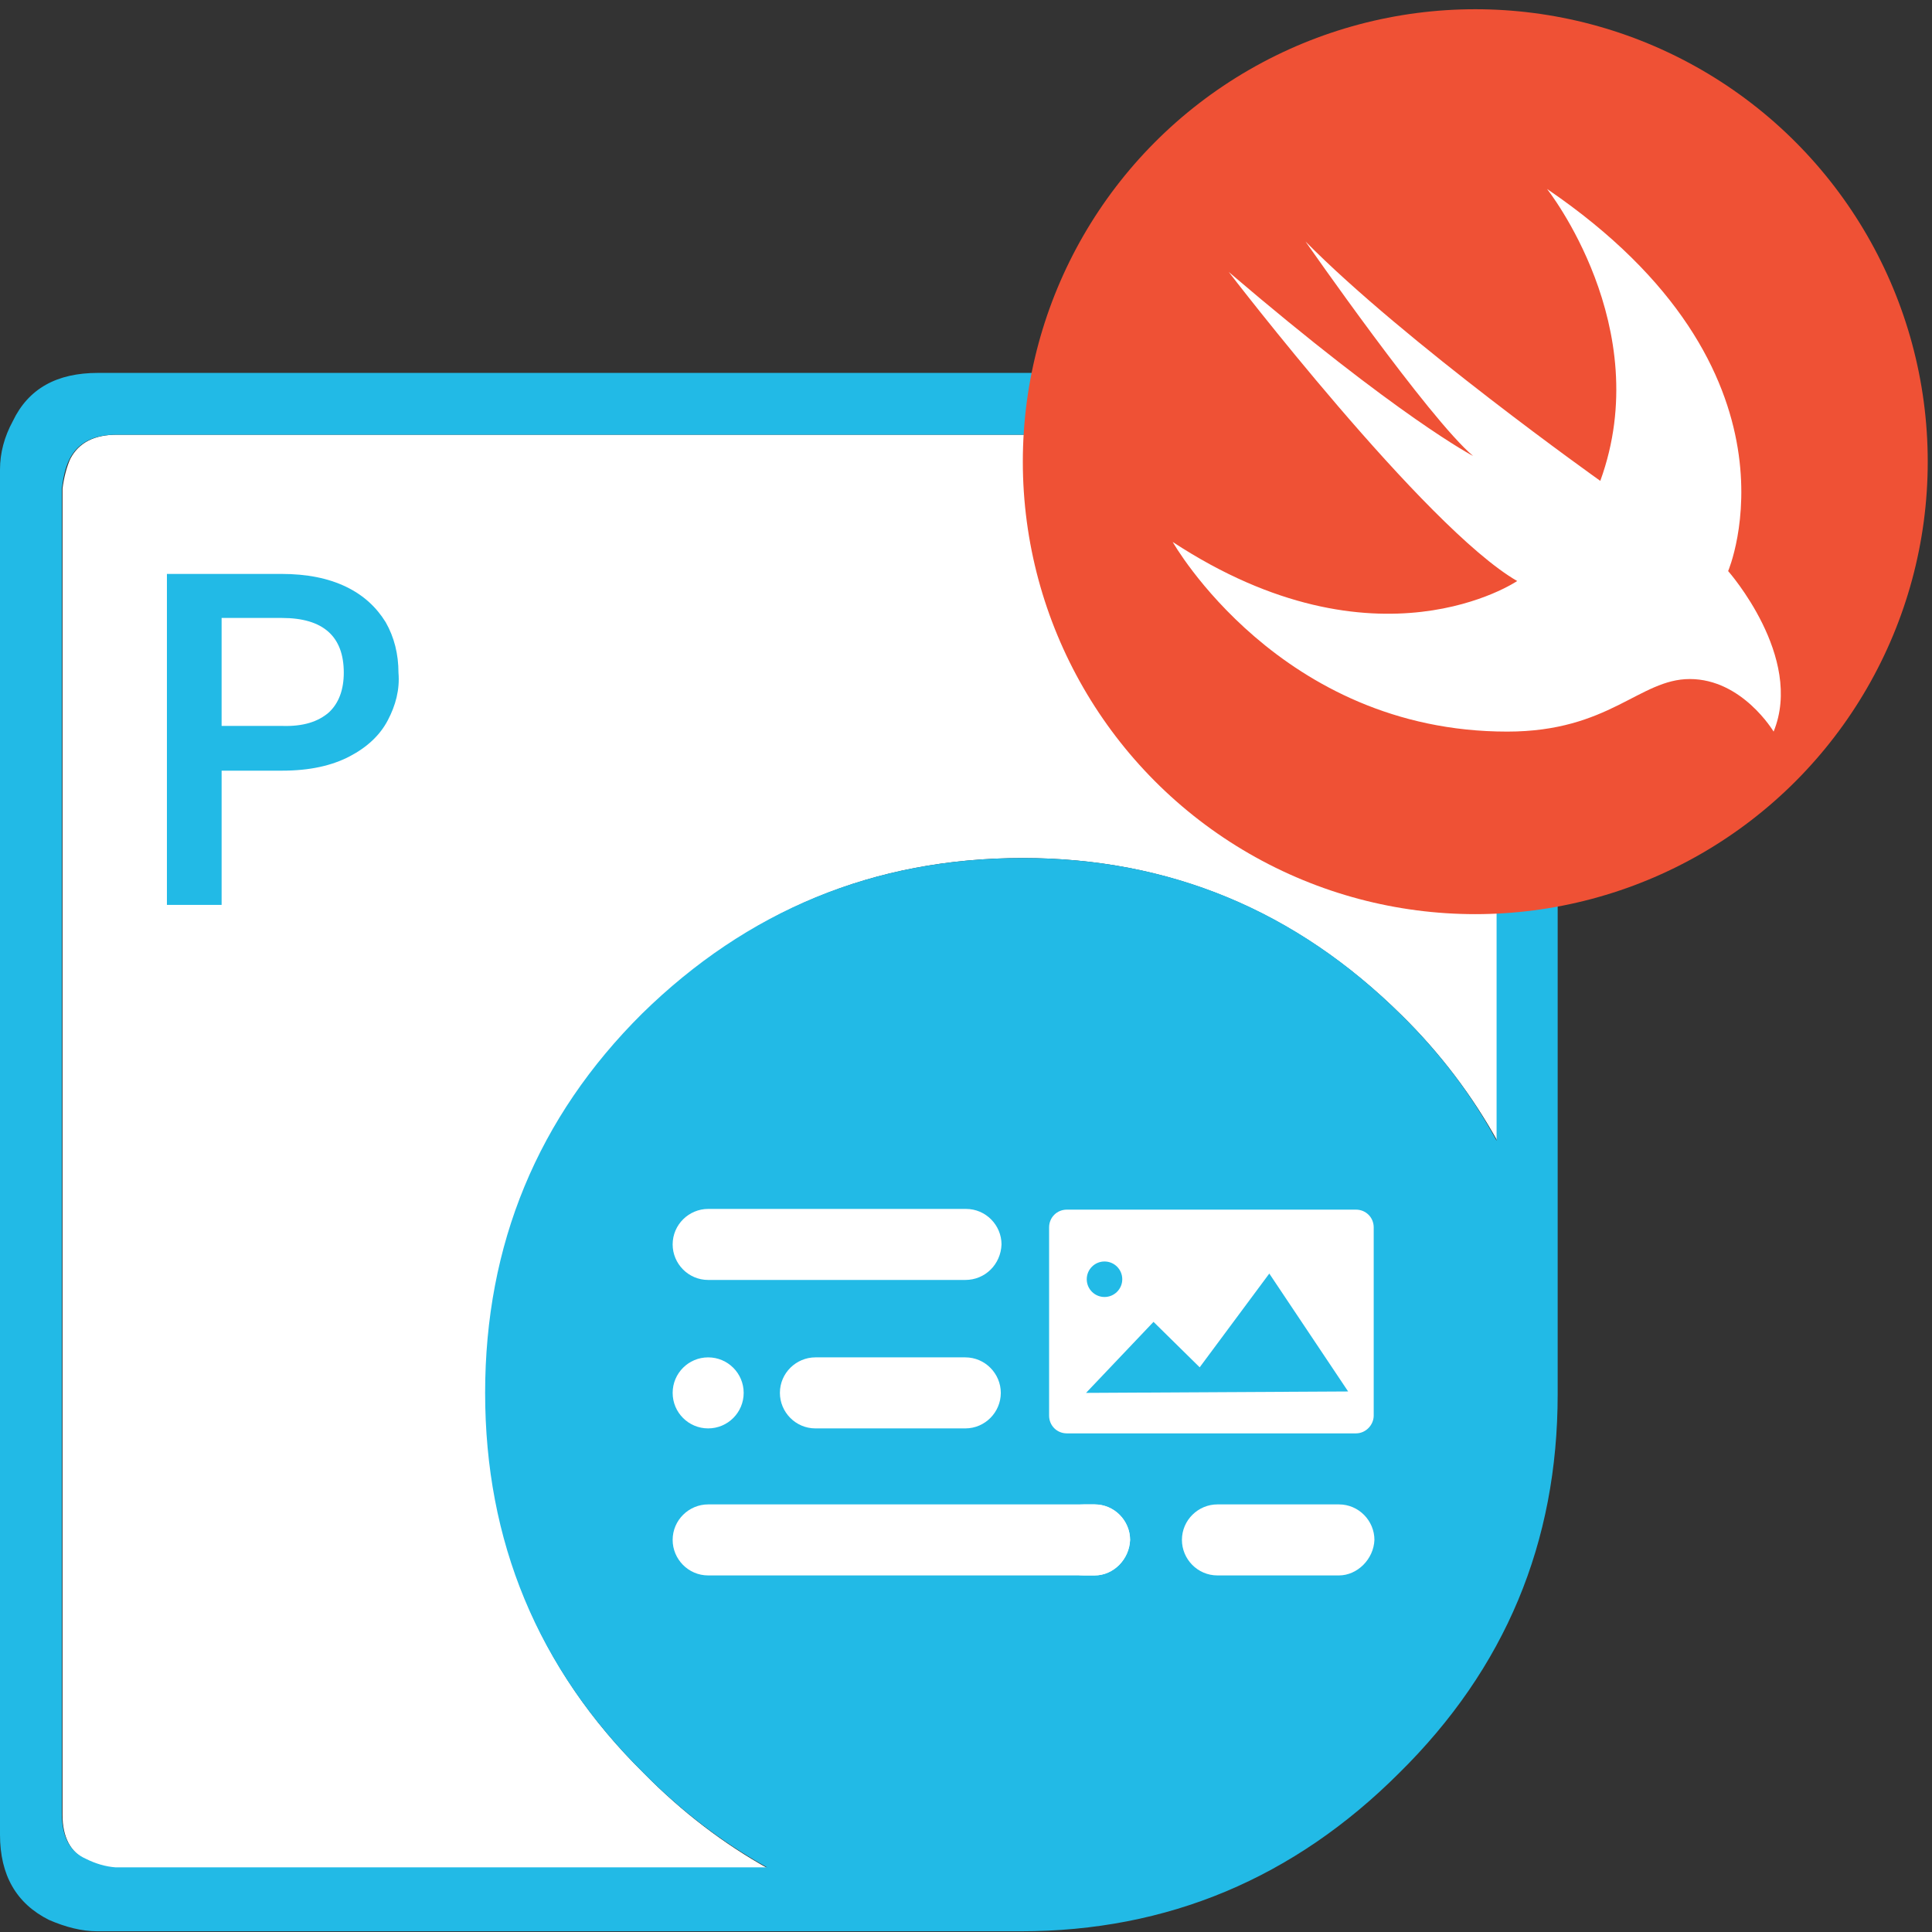 <?xml version="1.0" encoding="utf-8"?>
<!-- Generator: Adobe Illustrator 25.2.0, SVG Export Plug-In . SVG Version: 6.00 Build 0)  -->
<svg version="1.1" id="Layer_1" xmlns="http://www.w3.org/2000/svg" xmlns:xlink="http://www.w3.org/1999/xlink" x="0px" y="0px"
	 viewBox="0 0 272 272" style="enable-background:new 0 0 272 272;" xml:space="preserve">
<rect x="0" y="0" width="272" height="272" fill="#333333" stroke="none"/>
<style type="text/css">
	.st0{fill-rule:evenodd;clip-rule:evenodd;fill:#FFFFFF;}
	.st1{fill-rule:evenodd;clip-rule:evenodd;fill:#22BAE6;}
	.st2{fill:#FFFFFF;}
	.st3{fill:#22BAE6;}
	.st4{fill:#EF5135;}
</style>
<g id="PDF">
	<path id="XMLID_20_" class="st0" d="M144,120.8c-21,0-38.8,7.4-53.4,22.1c-14.7,14.6-22.1,32.4-22.1,53.4s7.4,38.8,22.1,53.3
		c5.4,5.5,11.3,10,17.6,13.5H16.4c-1.5-0.1-2.8-0.5-4.2-1.2c-2.3-1.1-3.4-3.3-3.4-6.4V68.8c0.2-1.6,0.6-3.1,1.1-4.2
		c1.2-2.3,3.4-3.4,6.6-3.4h186.6l1.2,0.2c1.1,0.2,2,0.5,2.9,0.8c2.4,1.1,3.6,3.3,3.6,6.6v91.8c-3.5-6.3-8-12.3-13.5-17.7
		C182.4,128.2,164.6,120.8,144,120.8z"/>
	<path id="XMLID_17_" class="st1" d="M144,120.8c20.7,0,38.5,7.4,53.3,22.1c5.5,5.4,10,11.4,13.4,17.7V68.8c0-3.3-1.2-5.5-3.6-6.6
		c-0.8-0.3-1.8-0.7-2.9-0.8l-1.2-0.2H16.4c-3.2,0-5.4,1.1-6.6,3.4c-0.6,1.2-0.9,2.6-1.1,4.2v186.5c0,3.2,1.1,5.4,3.4,6.4
		c1.4,0.7,2.8,1.1,4.2,1.2h91.7c-6.3-3.5-12.2-8-17.6-13.5c-14.7-14.6-22.1-32.4-22.1-53.3s7.4-38.8,22.1-53.4
		C105.2,128.2,123,120.8,144,120.8z M207.9,52.6c2,0.4,3.6,0.9,4.6,1.5c4.6,2.2,6.8,6.2,6.8,12v130.2c0,20.9-7.4,38.6-22.3,53.3
		c-14.8,14.8-32.6,22.3-53.3,22.3H13.7c-2.2,0-4.5-0.6-6.8-1.6C2.3,268,0,264,0,258.3V66.1c0-2.3,0.6-4.6,1.8-6.8
		c2.2-4.6,6.2-6.8,12-6.8h192L207.9,52.6z"/>
	<g>
		<path class="st2" d="M190.9,201.8h-40.7c-1.4,0-2.5-1.1-2.5-2.5v-26.5c0-1.4,1.1-2.5,2.5-2.5h40.7c1.4,0,2.5,1.1,2.5,2.5v26.5
			C193.4,200.6,192.3,201.8,190.9,201.8z"/>
		<polygon class="st3" points="152.9,196.1 162.4,186.1 168.9,192.5 178.7,179.3 189.8,195.9 		"/>
		<circle class="st3" cx="155.5" cy="180.1" r="2.5"/>
	</g>
	<path class="st2" d="M135.9,201.1h-21.1c-2.8,0-5-2.3-5-5l0,0c0-2.8,2.3-5,5-5h21.1c2.8,0,5,2.3,5,5l0,0
		C140.9,198.8,138.7,201.1,135.9,201.1z"/>
	<ellipse class="st2" cx="99.7" cy="196.1" rx="5" ry="5"/>
	<path class="st2" d="M135.9,180.2H99.7c-2.8,0-5-2.3-5-5l0,0c0-2.8,2.3-5,5-5h36.3c2.8,0,5,2.3,5,5l0,0
		C140.9,178,138.7,180.2,135.9,180.2z"/>
	<path class="st2" d="M154.1,221.8H99.7c-2.8,0-5-2.3-5-5l0,0c0-2.8,2.3-5,5-5h54.4c2.8,0,5,2.3,5,5l0,0
		C159,219.5,156.8,221.8,154.1,221.8z"/>
	<path class="st2" d="M154.1,221.8h-1.5c-2.8,0-5-2.3-5-5l0,0c0-2.8,2.3-5,5-5h1.5c2.8,0,5,2.3,5,5l0,0
		C159,219.5,156.8,221.8,154.1,221.8z"/>
	<path class="st2" d="M188.5,221.8h-17.1c-2.8,0-5-2.3-5-5l0,0c0-2.8,2.3-5,5-5h17.1c2.8,0,5,2.3,5,5l0,0
		C193.4,219.5,191.1,221.8,188.5,221.8z"/>
	<g>
		<path class="st3" d="M54.6,101.4c-1.1,2.1-2.9,3.8-5.4,5.1c-2.5,1.3-5.6,2-9.5,2h-8.5v18.9h-7.7V80.8h16.1c3.6,0,6.6,0.6,9.1,1.8
			c2.5,1.2,4.3,2.9,5.6,5c1.2,2.1,1.8,4.5,1.8,7.1C56.3,97.1,55.7,99.3,54.6,101.4z M46.3,100.3c1.4-1.3,2.1-3.2,2.1-5.6
			c0-5.1-2.9-7.7-8.7-7.7h-8.5v15.2h8.5C42.7,102.3,44.8,101.6,46.3,100.3z"/>
	</g>
</g>
<circle class="st4" cx="207.7" cy="65" r="63.7"/>
<path class="st2" d="M217.8,26.6c37.6,25.6,25.5,53.8,25.5,53.8s10.7,12.1,6.4,22.6c0,0-4.4-7.4-11.8-7.4c-7.1,0-11.3,7.4-25.7,7.4
	c-32,0-47.1-26.7-47.1-26.7c28.8,18.9,48.5,5.5,48.5,5.5c-13-7.5-40.6-43.5-40.6-43.5c24,20.5,34.4,25.9,34.4,25.9
	C201.2,59,183.8,34,183.8,34c13.9,14.1,41.5,33.7,41.5,33.7C233.2,46,217.8,26.6,217.8,26.6z"/>
</svg>
